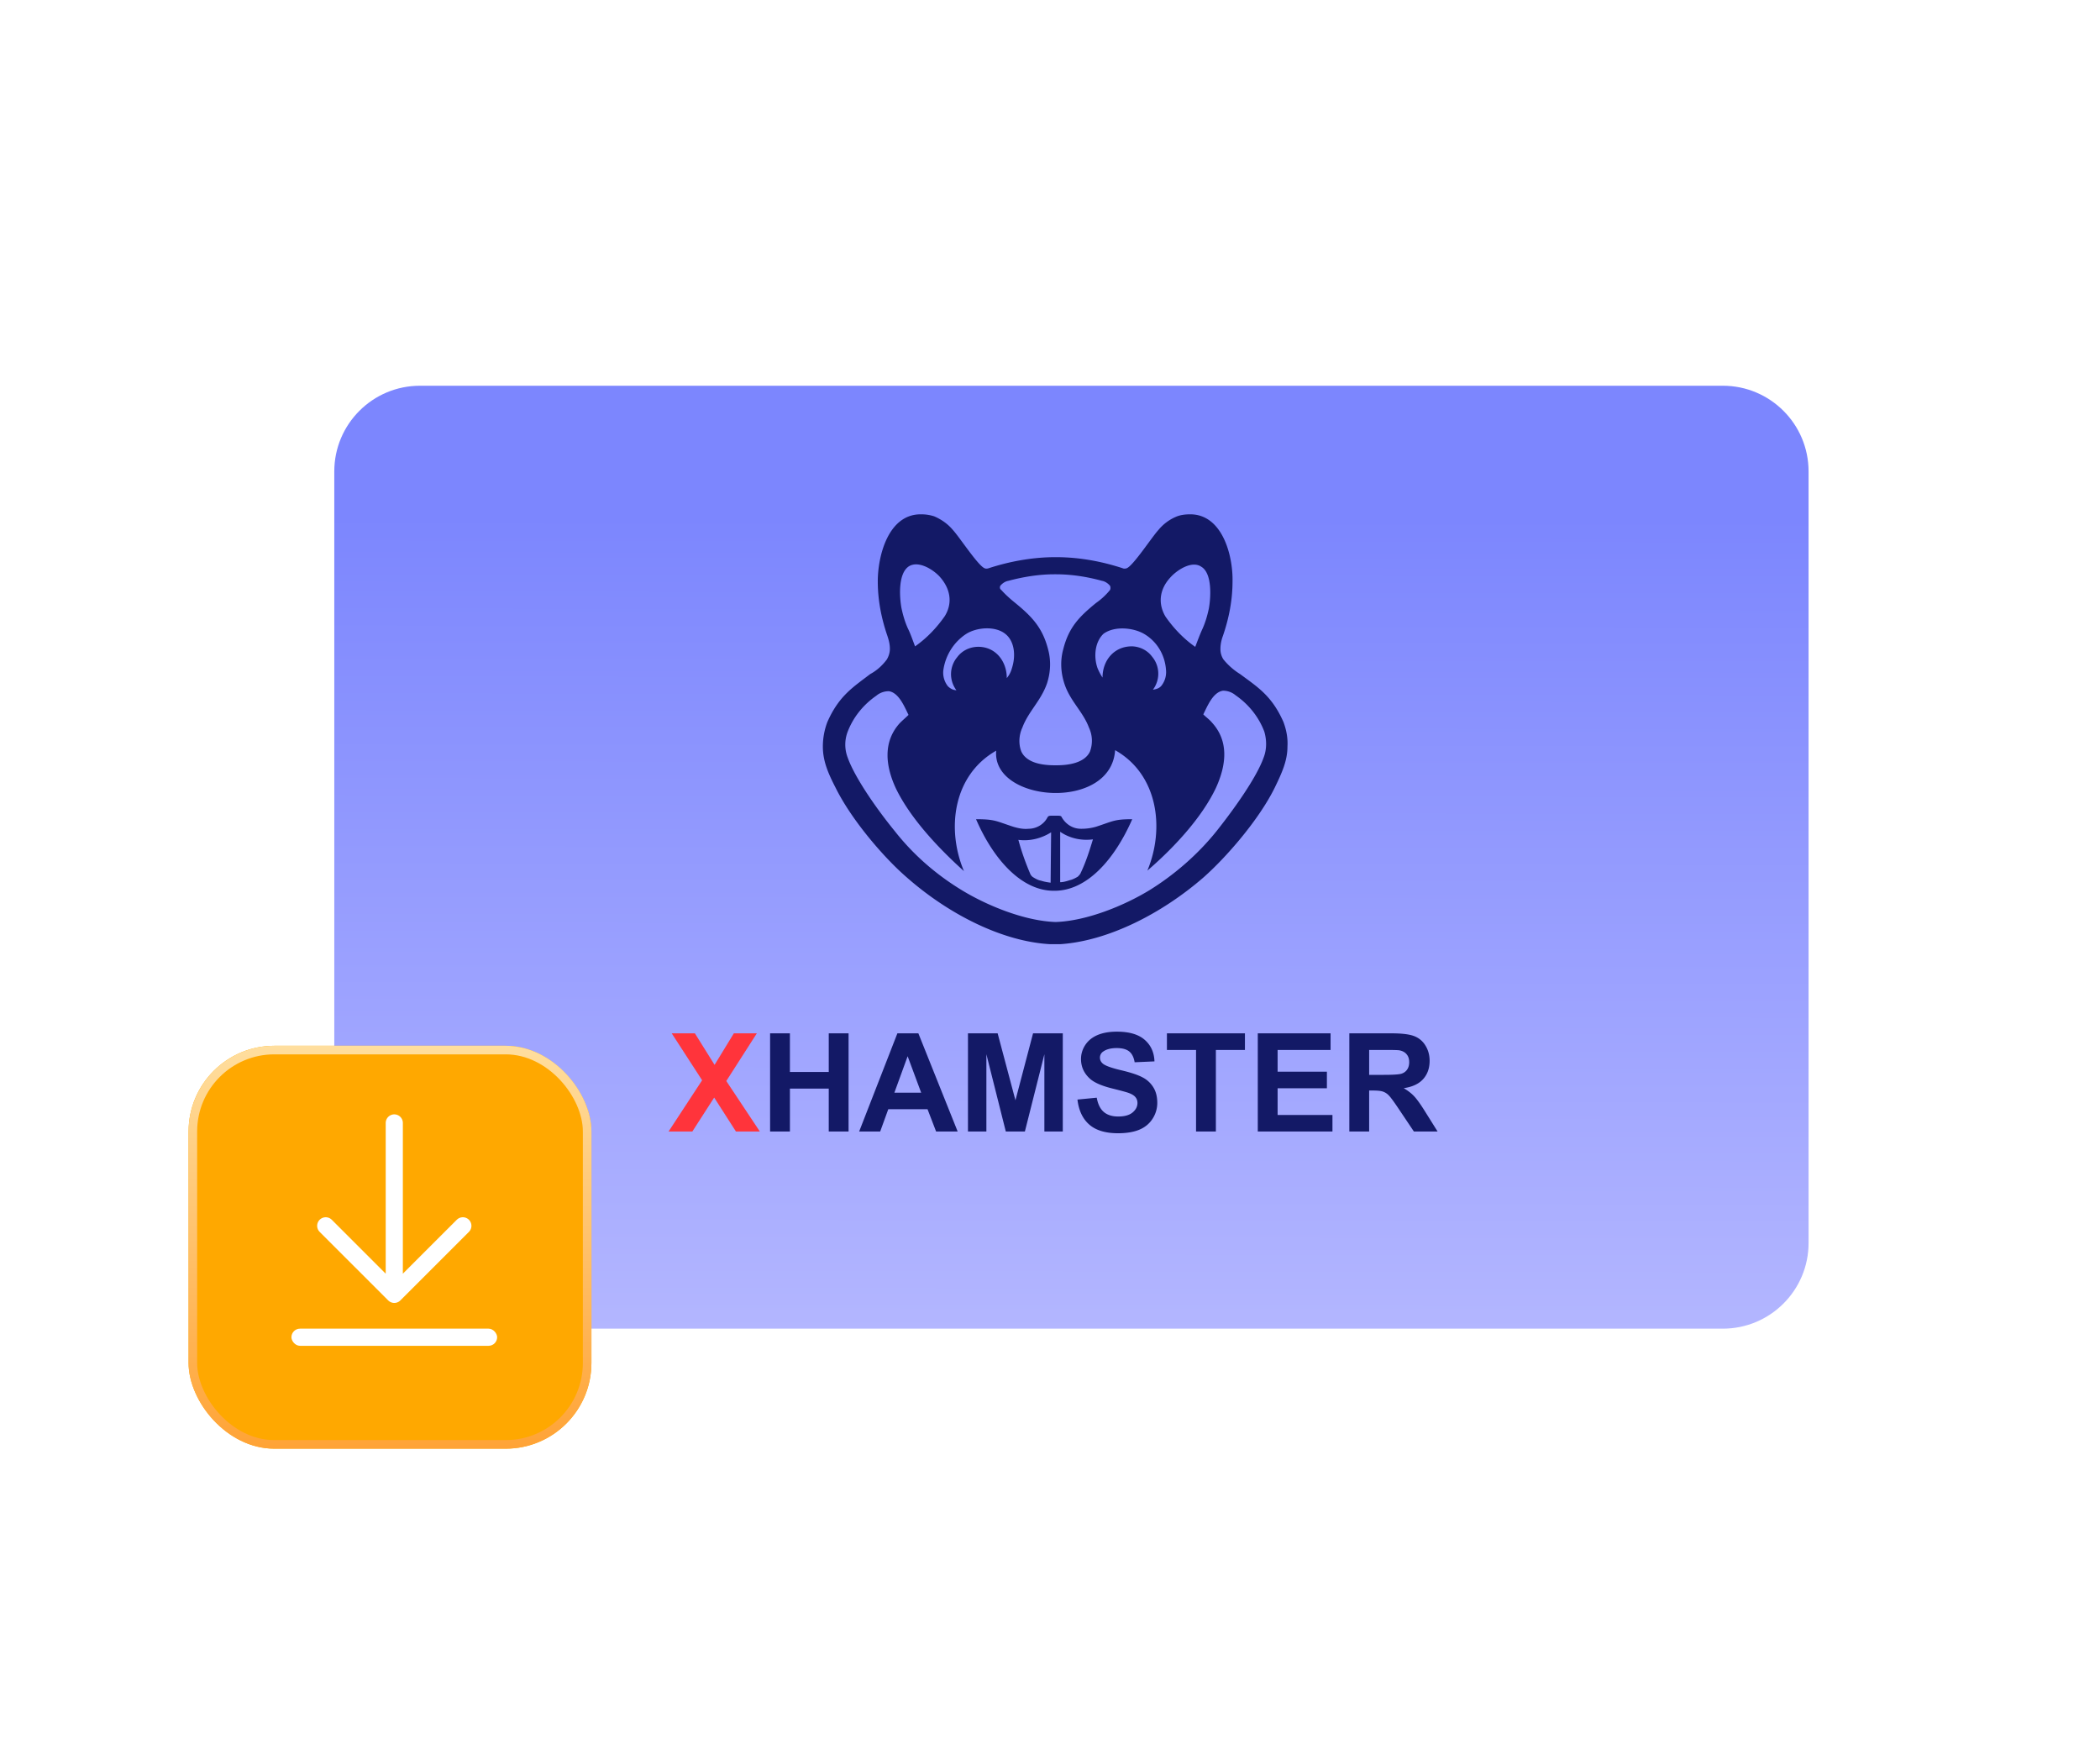 <svg xmlns="http://www.w3.org/2000/svg" width="245" height="204" fill="none"><path fill="url(#a)" d="M30 51.158C30 42.786 36.786 36 45.158 36h159.684C213.214 36 220 42.786 220 51.158v101.21c0 6.977-5.655 12.632-12.632 12.632H42.632C35.655 165 30 159.345 30 152.368V51.158Z"/><path fill="url(#b)" d="M39 55c0-5.523 4.477-10 10-10h152c5.523 0 10 4.477 10 10v90c0 5.523-4.477 10-10 10H49c-5.523 0-10-4.477-10-10V55Z"/><path fill="#FF343B" d="m78 132 3.914-5.977-3.547-5.476h2.703l2.297 3.68 2.25-3.68h2.68l-3.563 5.562L88.648 132H85.86l-2.539-3.961L80.773 132H78Z"/><path fill="#131966" d="M89.844 132v-11.453h2.312v4.508h4.531v-4.508H99V132h-2.313v-5.008h-4.53V132h-2.313Zm21.883 0h-2.516l-1-2.602h-4.578l-.945 2.602h-2.454l4.461-11.453h2.446L111.727 132Zm-4.258-4.531-1.578-4.25-1.547 4.25h3.125ZM112.93 132v-11.453h3.461l2.078 7.812 2.054-7.812h3.469V132h-2.148v-9.016L119.57 132h-2.226l-2.266-9.016V132h-2.148Zm12.773-3.727 2.25-.218c.136.755.409 1.31.82 1.664.417.354.977.531 1.68.531.745 0 1.305-.156 1.68-.469.38-.317.57-.687.57-1.109 0-.271-.081-.5-.242-.688-.156-.192-.432-.359-.828-.5-.271-.093-.888-.26-1.852-.5-1.239-.307-2.109-.685-2.609-1.132-.703-.631-1.055-1.399-1.055-2.305 0-.583.164-1.128.492-1.633.334-.51.81-.898 1.43-1.164.625-.266 1.378-.398 2.258-.398 1.437 0 2.518.315 3.242.945.729.63 1.112 1.471 1.149 2.523l-2.313.102c-.099-.589-.313-1.011-.641-1.266-.323-.26-.81-.39-1.461-.39-.671 0-1.197.138-1.578.414a.836.836 0 0 0-.367.711c0 .27.115.502.344.695.292.245 1 .5 2.125.766 1.125.265 1.956.541 2.492.828a3.14 3.14 0 0 1 1.266 1.164c.307.489.461 1.096.461 1.82a3.38 3.38 0 0 1-.547 1.844c-.365.573-.88 1-1.547 1.281-.667.276-1.498.414-2.492.414-1.448 0-2.56-.333-3.336-1-.776-.672-1.24-1.648-1.391-2.93ZM139.539 132v-9.516h-3.398v-1.937h9.101v1.937h-3.39V132h-2.313Zm7.203 0v-11.453h8.492v1.937h-6.179v2.539h5.75v1.93h-5.75v3.117h6.398V132h-8.711Zm10.68 0v-11.453h4.867c1.224 0 2.112.104 2.664.312a2.61 2.61 0 0 1 1.336 1.094c.333.526.5 1.128.5 1.805 0 .859-.253 1.57-.758 2.133-.505.557-1.26.908-2.265 1.054.5.292.911.612 1.234.961.328.349.768.969 1.32 1.86l1.399 2.234h-2.766l-1.672-2.492c-.593-.891-1-1.451-1.219-1.68a1.713 1.713 0 0 0-.695-.476c-.245-.089-.633-.133-1.164-.133h-.469V132h-2.312Zm2.312-6.609h1.711c1.11 0 1.802-.047 2.078-.141.276-.094.493-.255.649-.484.156-.23.234-.516.234-.86 0-.385-.104-.695-.312-.929-.203-.24-.492-.391-.867-.454-.188-.026-.75-.039-1.688-.039h-1.805v2.907ZM149.733 84.22c-1.352-3.056-2.998-4.055-5.056-5.584a7.782 7.782 0 0 1-1.94-1.705 2.174 2.174 0 0 1-.353-1.234c0-.53.118-1.059.294-1.529.706-2.058 1.117-4.174 1.117-6.35.059-2.997-1.176-7.818-4.938-7.818-.529 0-1.058.059-1.529.235a5.366 5.366 0 0 0-2.175 1.587c-.764.823-2.939 4.174-3.703 4.468-.177.06-.353.06-.471 0-2.528-.823-5.114-1.293-7.819-1.293-2.645 0-5.291.47-7.819 1.293-.176.06-.352.06-.47 0-.764-.294-2.939-3.645-3.704-4.468-.587-.705-1.352-1.234-2.175-1.587a4.949 4.949 0 0 0-1.587-.235c-3.762 0-4.997 4.82-4.997 7.819 0 2.175.411 4.291 1.117 6.349.176.53.294 1 .294 1.529 0 .411-.118.823-.353 1.234-.529.706-1.176 1.294-1.94 1.705-1.999 1.529-3.645 2.528-4.997 5.585A8.065 8.065 0 0 0 96 87.1c0 1.647.588 3.058 1.47 4.762 1.88 3.822 5.702 8.231 8.289 10.465 4.997 4.409 11.287 7.525 16.755 7.819h1.175c5.468-.353 11.758-3.469 16.755-7.819 2.587-2.293 6.408-6.643 8.289-10.465.823-1.704 1.47-3.115 1.47-4.761.059-1-.118-1.94-.47-2.881Zm-13.228-16.813c.765-.882 2.528-2.057 3.645-1.293 1.294.764 1.117 3.586.882 4.88-.176.823-.411 1.645-.764 2.41-.294.647-.529 1.293-.823 2.057-1.352-.94-2.528-2.175-3.469-3.527-.94-1.587-.646-3.233.529-4.527Zm-3.057 6.526c1.529.882 2.469 2.469 2.587 4.233a2.57 2.57 0 0 1-.529 1.822c-.235.294-.588.412-.999.47a3.097 3.097 0 0 0-.118-3.88c-.529-.705-1.352-1.117-2.234-1.175-2.116-.06-3.527 1.587-3.527 3.644a6.686 6.686 0 0 1-.588-1.117c-.471-1.352-.294-3.056.705-3.997 1.294-.94 3.469-.706 4.703 0Zm-16.754-5.585c.235-.294.587-.53.94-.588 1.764-.47 3.586-.764 5.35-.764h.235c1.823 0 3.645.294 5.35.764.353.059.705.294.94.588a.647.647 0 0 1 0 .47 8.064 8.064 0 0 1-1.646 1.529c-1.94 1.587-3.174 2.822-3.821 5.408-.353 1.294-.294 2.646.118 3.94.646 2.057 2.175 3.291 2.88 5.173.412.881.471 1.88.118 2.821-.647 1.353-2.587 1.588-3.88 1.588h-.235c-1.352 0-3.234-.235-3.88-1.588-.353-.881-.294-1.94.117-2.821.706-1.882 2.175-3.116 2.881-5.174.411-1.293.47-2.645.117-3.939-.646-2.528-1.881-3.82-3.821-5.408-.588-.47-1.176-1-1.646-1.529-.176-.117-.176-.294-.117-.47Zm-3.939 5.585c1.234-.764 3.409-.94 4.585.059 1.058.882 1.176 2.586.706 3.997a2.934 2.934 0 0 1-.588 1.117c0-2.057-1.411-3.762-3.527-3.645-.882.06-1.705.47-2.234 1.176a3.096 3.096 0 0 0-.118 3.88c-.353 0-.705-.176-.999-.47a2.57 2.57 0 0 1-.53-1.822c.236-1.764 1.235-3.351 2.705-4.292Zm-6.702-7.878c1.176-.705 2.939.47 3.645 1.294 1.176 1.352 1.469 2.998.529 4.526-.941 1.352-2.117 2.587-3.469 3.528-.294-.765-.529-1.47-.823-2.058-.352-.764-.588-1.587-.764-2.41-.235-1.294-.412-4.057.882-4.88Zm41.387 22.281c-.823 2.352-3.469 6.055-5.526 8.642-2.175 2.704-4.88 5.056-7.819 6.878-2.998 1.823-7.349 3.586-10.935 3.704-3.586-.118-7.936-1.881-10.934-3.704-2.999-1.822-5.644-4.115-7.819-6.878-2.117-2.587-4.703-6.29-5.526-8.642a4.215 4.215 0 0 1 0-2.94c.646-1.704 1.822-3.174 3.351-4.232.411-.353.94-.53 1.469-.53 1.176.177 1.823 1.823 2.293 2.764-.294.294-.647.588-.999.94-1.999 2.176-1.705 4.998-.471 7.643 1.705 3.527 5.056 7.055 7.937 9.641-2.058-4.88-1.294-11.17 3.762-14.05-.529 6.055 13.404 7.113 13.874-.059 4.997 2.822 5.82 9.112 3.763 14.051 2.939-2.528 6.29-6.056 7.995-9.642 1.235-2.704 1.529-5.467-.47-7.642-.294-.353-.647-.588-1-.94.471-.942 1.117-2.588 2.293-2.764a2.26 2.26 0 0 1 1.47.53c1.528 1.057 2.704 2.527 3.351 4.232.294 1 .294 2.058-.059 2.998Z"/><path fill="#131966" d="M127.863 96.449a6.07 6.07 0 0 1-1.764.235c-.94 0-1.764-.529-2.234-1.352-.059-.176-.235-.176-.705-.176h-.235c-.471 0-.588 0-.706.176-.411.823-1.293 1.352-2.234 1.352-.588.059-1.176-.059-1.764-.235-1.998-.647-2.116-.882-4.35-.882 2.058 4.762 5.35 8.348 9.054 8.348h.117c3.704 0 6.937-3.527 9.054-8.348-2.117 0-2.234.235-4.233.882Zm-5.291 6.525c-.412-.058-.764-.117-1.117-.235-.353-.058-.647-.235-.941-.411a.919.919 0 0 1-.353-.471 30.326 30.326 0 0 1-1.352-3.88c1.352.177 2.705-.176 3.822-.881l-.059 5.878Zm3.527-1.175c-.059.176-.235.352-.353.47-.294.176-.646.353-.94.412-.353.117-.764.235-1.117.235v-5.88c1.117.765 2.469 1.059 3.821.883-.411 1.352-.823 2.645-1.411 3.88Z"/><g filter="url(#c)"><rect width="47" height="47" x="22" y="122" fill="#FFA800" rx="10"/></g><rect width="46" height="46" x="22.5" y="122.5" stroke="url(#d)" rx="9.5"/><rect width="24" height="2" x="34" y="155" fill="#fff" rx="1"/><path stroke="#fff" stroke-linecap="round" stroke-linejoin="round" stroke-width="2" d="M46 131v20l8-7.998M46 131v20l-8-7.998"/><defs><linearGradient id="a" x1="121.844" x2="122.143" y1="122" y2="165" gradientUnits="userSpaceOnUse"><stop stop-color="#fff"/><stop offset=".998" stop-color="#fff"/></linearGradient><linearGradient id="b" x1="117.106" x2="116.954" y1="44.836" y2="155.248" gradientUnits="userSpaceOnUse"><stop offset=".139" stop-color="#7C86FE"/><stop offset="1" stop-color="#B3B6FF"/></linearGradient><linearGradient id="d" x1="45.5" x2="45.5" y1="122" y2="169" gradientUnits="userSpaceOnUse"><stop stop-color="#FFDE9E"/><stop offset="1" stop-color="#FFA336"/></linearGradient><filter id="c" width="47" height="47" x="22" y="122" color-interpolation-filters="sRGB" filterUnits="userSpaceOnUse"><feFlood flood-opacity="0" result="BackgroundImageFix"/><feBlend in="SourceGraphic" in2="BackgroundImageFix" result="shape"/><feColorMatrix in="SourceAlpha" result="hardAlpha" values="0 0 0 0 0 0 0 0 0 0 0 0 0 0 0 0 0 0 127 0"/><feOffset/><feGaussianBlur stdDeviation="3"/><feComposite in2="hardAlpha" k2="-1" k3="1" operator="arithmetic"/><feColorMatrix values="0 0 0 0 1 0 0 0 0 1 0 0 0 0 1 0 0 0 1 0"/><feBlend in2="shape" result="effect1_innerShadow_3313_232"/></filter></defs></svg>